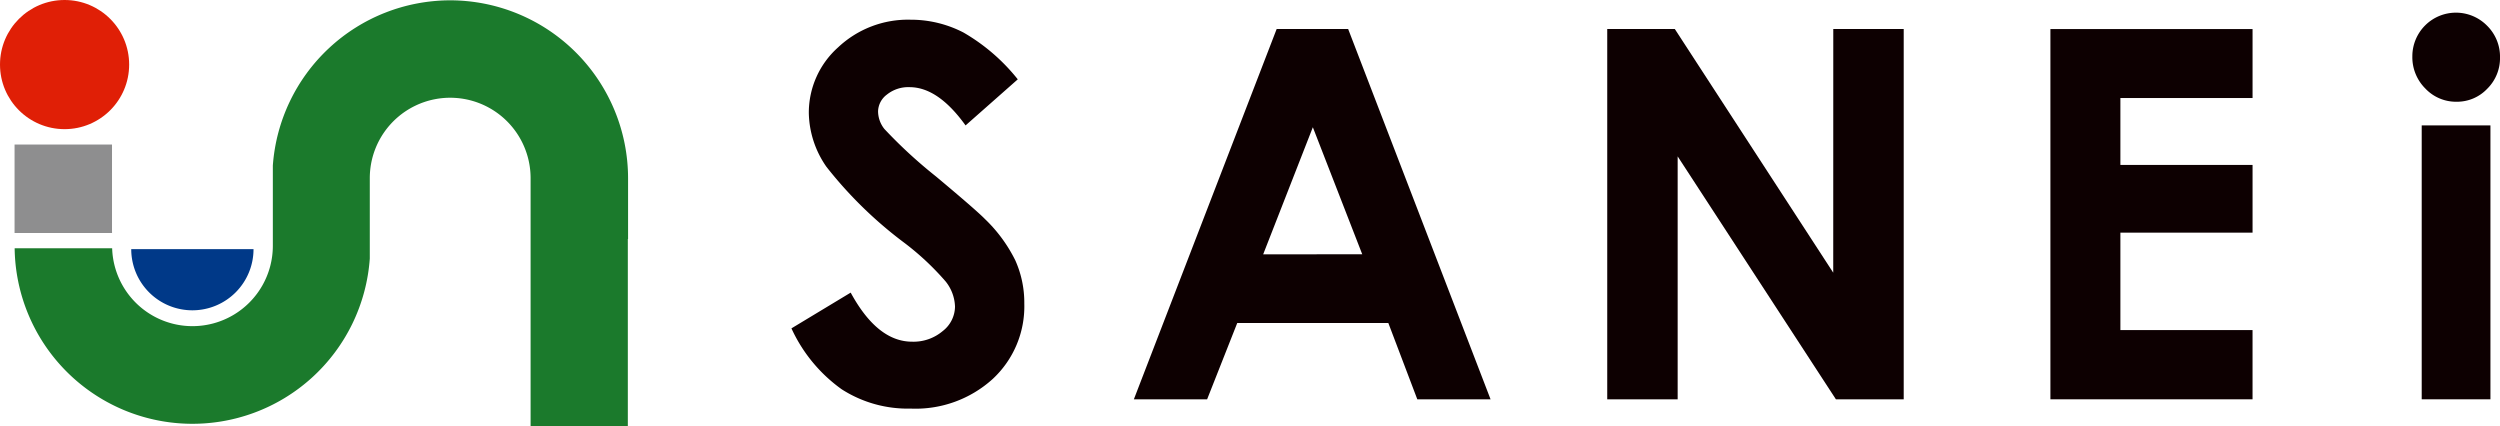 <svg xmlns="http://www.w3.org/2000/svg" xmlns:xlink="http://www.w3.org/1999/xlink" width="195.233" height="33.275" viewBox="0 0 195.233 33.275"><defs><style>.a{fill:none;}.b{clip-path:url(#a);}.c{fill:#0d0001;}.d{fill:#003988;}.e{fill:#8e8e8f;}.f{fill:#1b7a2c;}.g{fill:#e01f06;}</style><clipPath id="a"><rect class="a" width="195.233" height="33.275"/></clipPath></defs><g class="b"><g transform="translate(61.808 0.986)"><path class="c" d="M367.445,440.2q-.67-.688-3.82-3.322a37.382,37.382,0,0,1-4.037-3.716,2.238,2.238,0,0,1-.492-1.376,1.687,1.687,0,0,1,.689-1.307,2.66,2.66,0,0,1,1.772-.58q2.226,0,4.372,2.988l4.077-3.6a15.031,15.031,0,0,0-4.242-3.656,8.929,8.929,0,0,0-4.124-1,7.954,7.954,0,0,0-5.658,2.153,6.832,6.832,0,0,0-2.293,5.161,7.555,7.555,0,0,0,1.378,4.177,32.353,32.353,0,0,0,6.1,5.947,21.079,21.079,0,0,1,3.21,3.008,3.3,3.3,0,0,1,.728,1.967,2.453,2.453,0,0,1-.965,1.906,3.535,3.535,0,0,1-2.382.826q-2.717,0-4.8-3.833l-4.627,2.792a11.957,11.957,0,0,0,3.926,4.758A9.545,9.545,0,0,0,361.641,455a8.965,8.965,0,0,0,6.415-2.32,7.731,7.731,0,0,0,2.46-5.878,8.083,8.083,0,0,0-.7-3.372A11.533,11.533,0,0,0,367.445,440.2Z" transform="translate(-352.333 -424.078)"/><path class="c" d="M414.218,426.009l-11.152,28.919h5.721l2.352-5.957h11.8l2.262,5.957h5.721L419.8,426.009Zm-1.055,17.6,3.88-9.928L420.9,443.6Z" transform="translate(-376.327 -424.731)"/><path class="c" d="M490.849,445.039l-12.373-19.03H473.2v28.919h5.5V435.957l12.358,18.971h5.295V426.009h-5.5Z" transform="translate(-409.494 -424.731)"/><path class="c" d="M538.868,454.928h15.785v-5.406H544.333v-7.609h10.321v-5.288H544.333V431.4h10.321v-5.386H538.868Z" transform="translate(-440.553 -424.731)"/><path class="c" d="M595.955,430.543a3.241,3.241,0,0,0,2.391-1.012,3.356,3.356,0,0,0,1-2.447,3.4,3.4,0,0,0-1.01-2.478A3.406,3.406,0,0,0,592.5,427a3.451,3.451,0,0,0,1.01,2.506A3.287,3.287,0,0,0,595.955,430.543Z" transform="translate(-465.92 -423.584)"/><rect class="c" width="5.367" height="21.39" transform="translate(127.311 8.807)"/></g><g transform="translate(0 0)"><path class="d" d="M260.127,463.405a4.775,4.775,0,0,0,4.775-4.775h-9.549A4.774,4.774,0,0,0,260.127,463.405Z" transform="translate(-245.104 -439.172)"/><path class="e" d="M245.676,449.852V443.13h-7.61v6.722c0,.062,0,.123,0,.185h7.614C245.684,449.975,245.676,449.914,245.676,449.852Z" transform="translate(-236.929 -431.842)"/><path class="f" d="M272.09,421.764a13.9,13.9,0,0,0-13.85,12.9v6.277a6.276,6.276,0,0,1-12.549.185h-7.614a13.885,13.885,0,0,0,27.734.806l0-.021v-6.257a6.4,6.4,0,0,1,.034-.656,6.279,6.279,0,0,1,12.524.656v2.9h0v16.453h7.593V440.4h.019v-4.742A13.906,13.906,0,0,0,272.09,421.764Z" transform="translate(-236.933 -421.738)"/><ellipse class="g" cx="5.043" cy="5.043" rx="5.043" ry="5.043"/></g></g></svg>